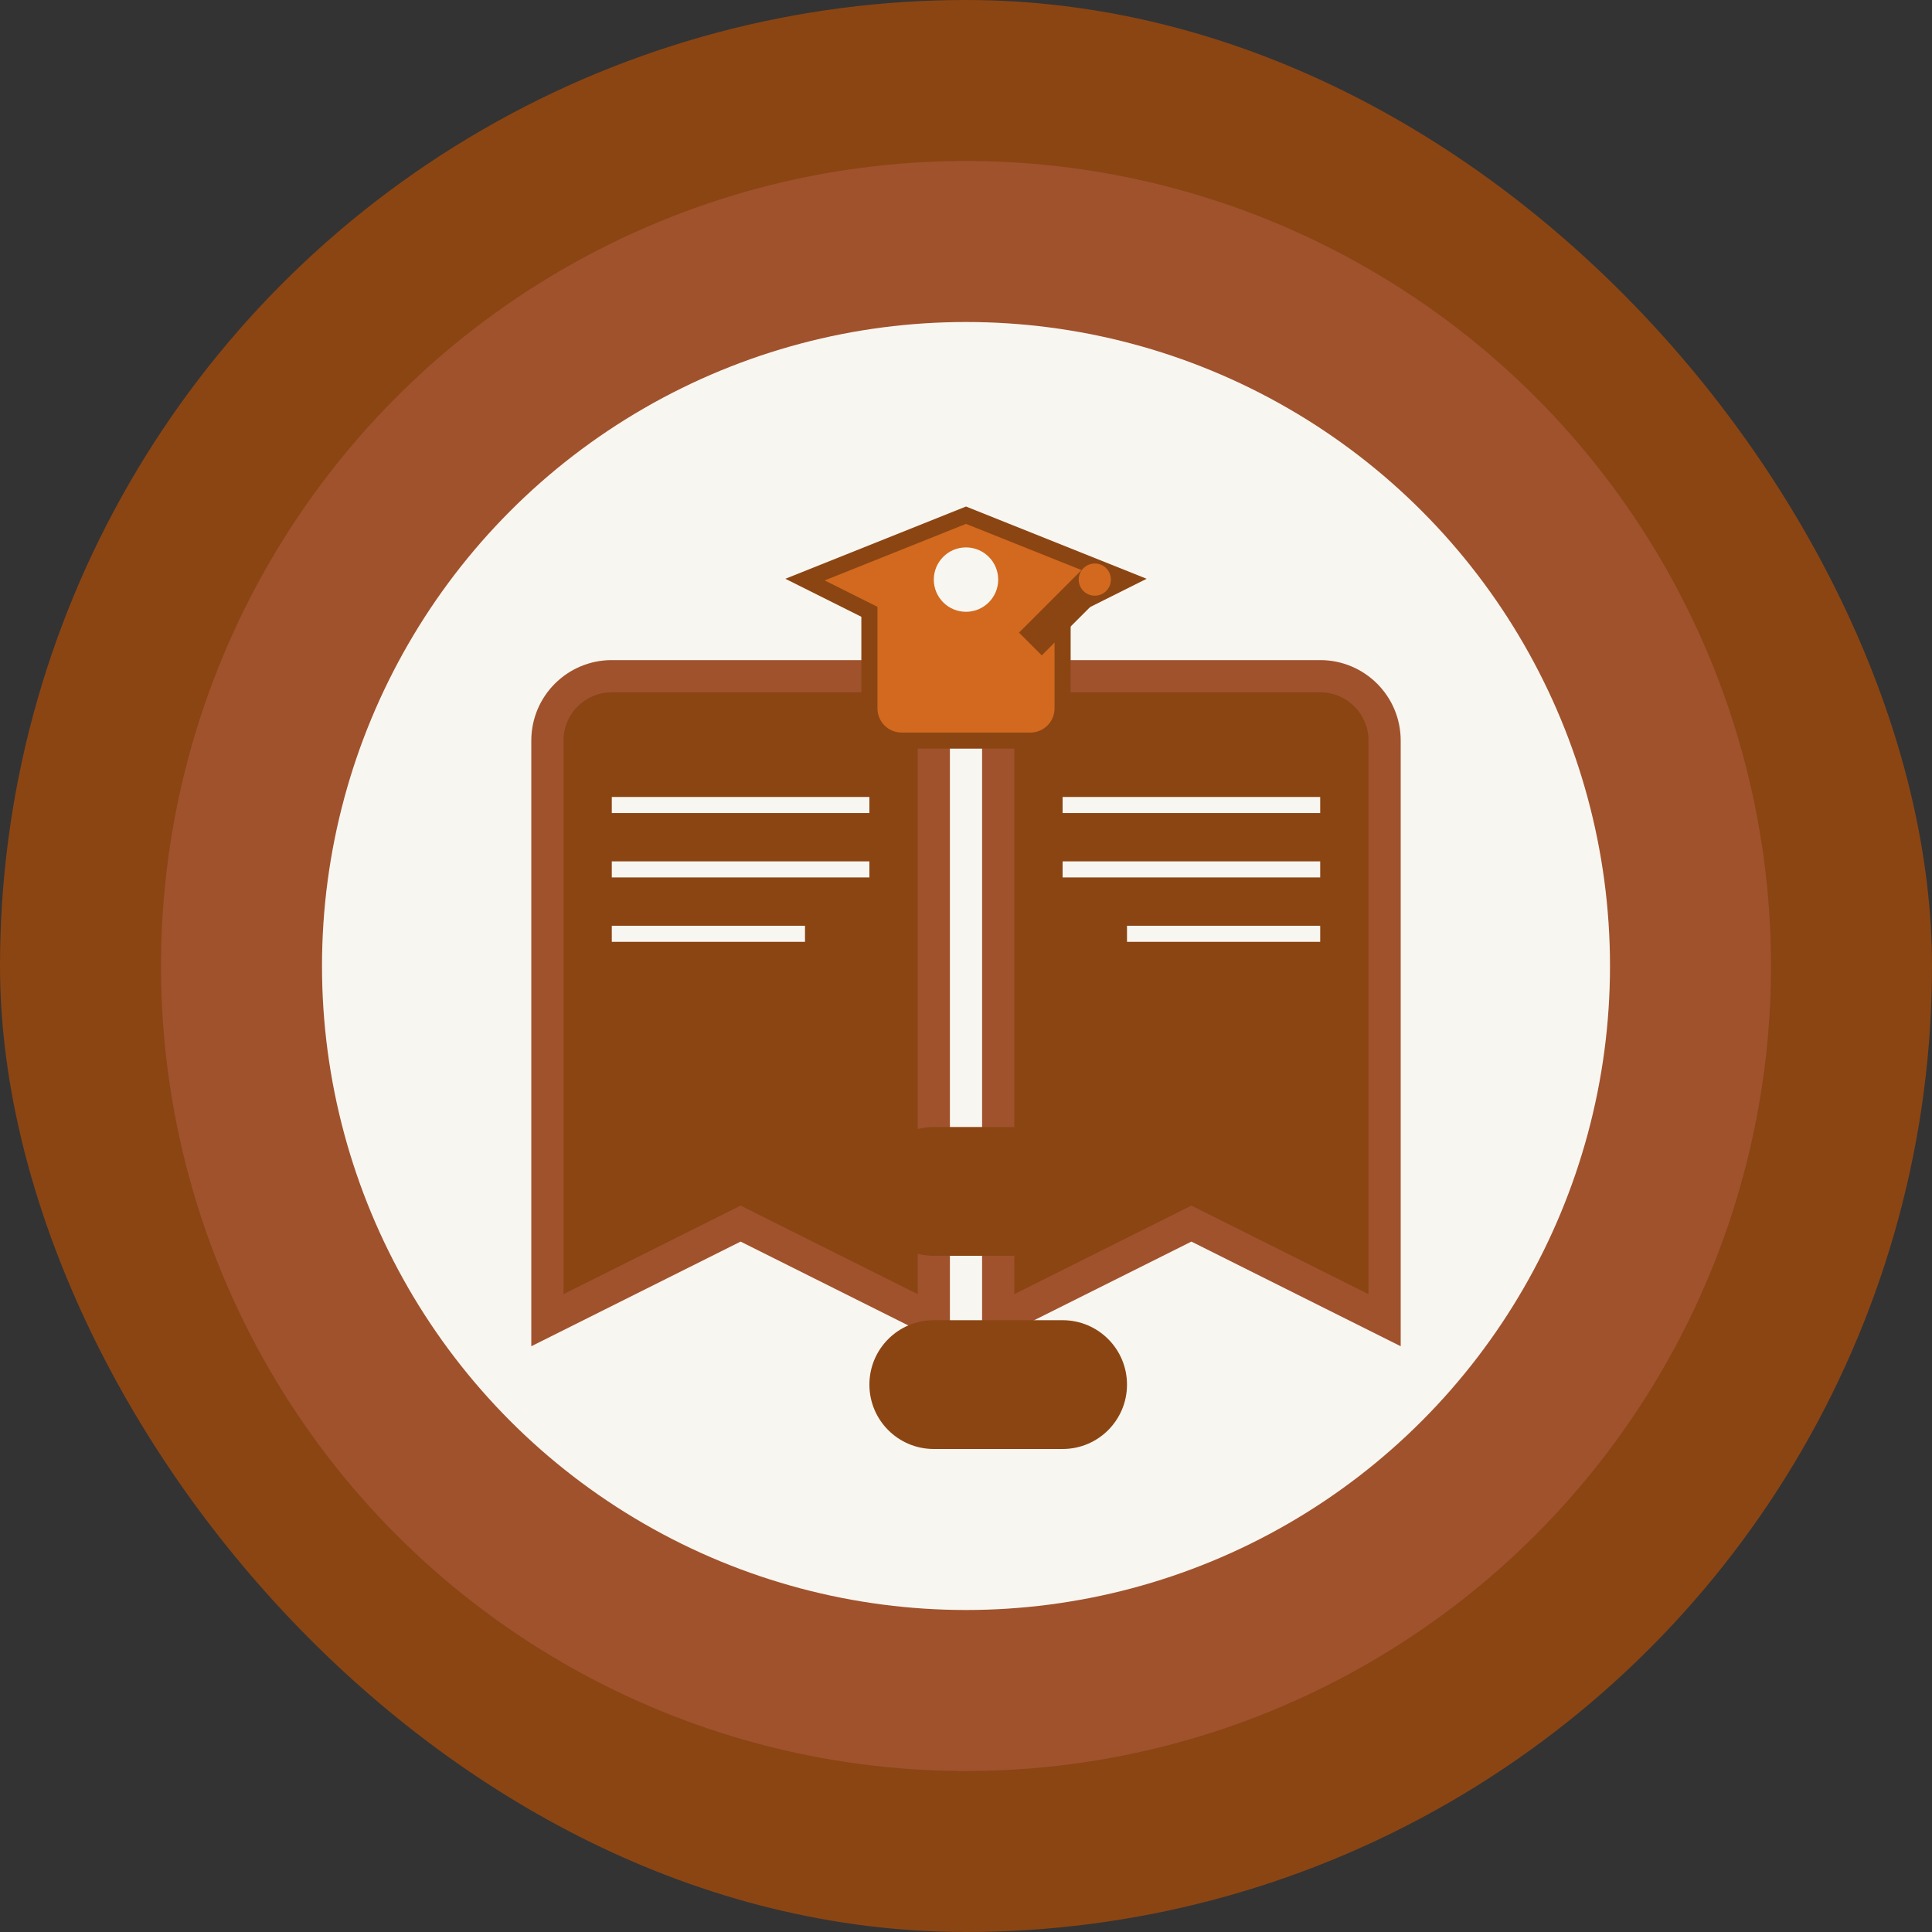 <svg width="60" height="60" viewBox="0 0 60 60" fill="none" xmlns="http://www.w3.org/2000/svg">
    <rect x="0" y="0" width="60" height="60" fill="#333333" stroke="none"/>
    <g clip-path="url(#clip0)">
        <!-- Background circle with retro colors -->
        <circle cx="30" cy="30" r="30" fill="#8b4513"/>
        <circle cx="30" cy="30" r="25" fill="#a0522d"/>
        <circle cx="30" cy="30" r="20" fill="#f8f6f0"/>
        
        <!-- Open book representing education -->
        <g transform="translate(15, 15)">
            <!-- Left page -->
            <path d="M2 8C2 6.895 2.895 6 4 6H12C13.105 6 14 6.895 14 8V26L8 23L2 26V8Z" 
                  fill="#8b4513" stroke="#a0522d" stroke-width="1"/>
            <!-- Right page -->
            <path d="M16 8C16 6.895 16.895 6 18 6H26C27.105 6 28 6.895 28 8V26L22 23L16 26V8Z" 
                  fill="#8b4513" stroke="#a0522d" stroke-width="1"/>
            
            <!-- Text lines on pages -->
            <line x1="4" y1="10" x2="12" y2="10" stroke="#f8f6f0" stroke-width="0.5"/>
            <line x1="4" y1="12" x2="12" y2="12" stroke="#f8f6f0" stroke-width="0.5"/>
            <line x1="4" y1="14" x2="10" y2="14" stroke="#f8f6f0" stroke-width="0.5"/>
            
            <line x1="18" y1="10" x2="26" y2="10" stroke="#f8f6f0" stroke-width="0.5"/>
            <line x1="18" y1="12" x2="26" y2="12" stroke="#f8f6f0" stroke-width="0.5"/>
            <line x1="20" y1="14" x2="26" y2="14" stroke="#f8f6f0" stroke-width="0.5"/>
        </g>
        
        <!-- Graduation cap overlay symbol -->
        <g transform="translate(20, 10)">
            <path d="M5 8L10 6L15 8L13 9V12C13 12.552 12.552 13 12 13H8C7.448 13 7 12.552 7 12V9L5 8Z" 
                  fill="#d2691e" stroke="#8b4513" stroke-width="0.5"/>
            <circle cx="10" cy="8" r="1" fill="#f8f6f0"/>
            <!-- Tassel -->
            <line x1="12" y1="10" x2="14" y2="8" stroke="#8b4513" stroke-width="1"/>
            <circle cx="14" cy="8" r="0.5" fill="#d2691e"/>
        </g>
        
        <!-- Letter 'S' prominently displayed -->
        <g transform="translate(25, 35)">
            <path d="M2 2C2 0.895 2.895 0 4 0H8C9.105 0 10 0.895 10 2C10 3.105 9.105 4 8 4H6V6H8C9.105 6 10 6.895 10 8C10 9.105 9.105 10 8 10H4C2.895 10 2 9.105 2 8C2 6.895 2.895 6 4 6H6V4H4C2.895 4 2 3.105 2 2Z" 
                  fill="#8b4513"/>
        </g>
    </g>
    
    <defs>
        <clipPath id="clip0">
            <rect width="60" height="60" rx="30"/>
        </clipPath>
    </defs>
</svg>

